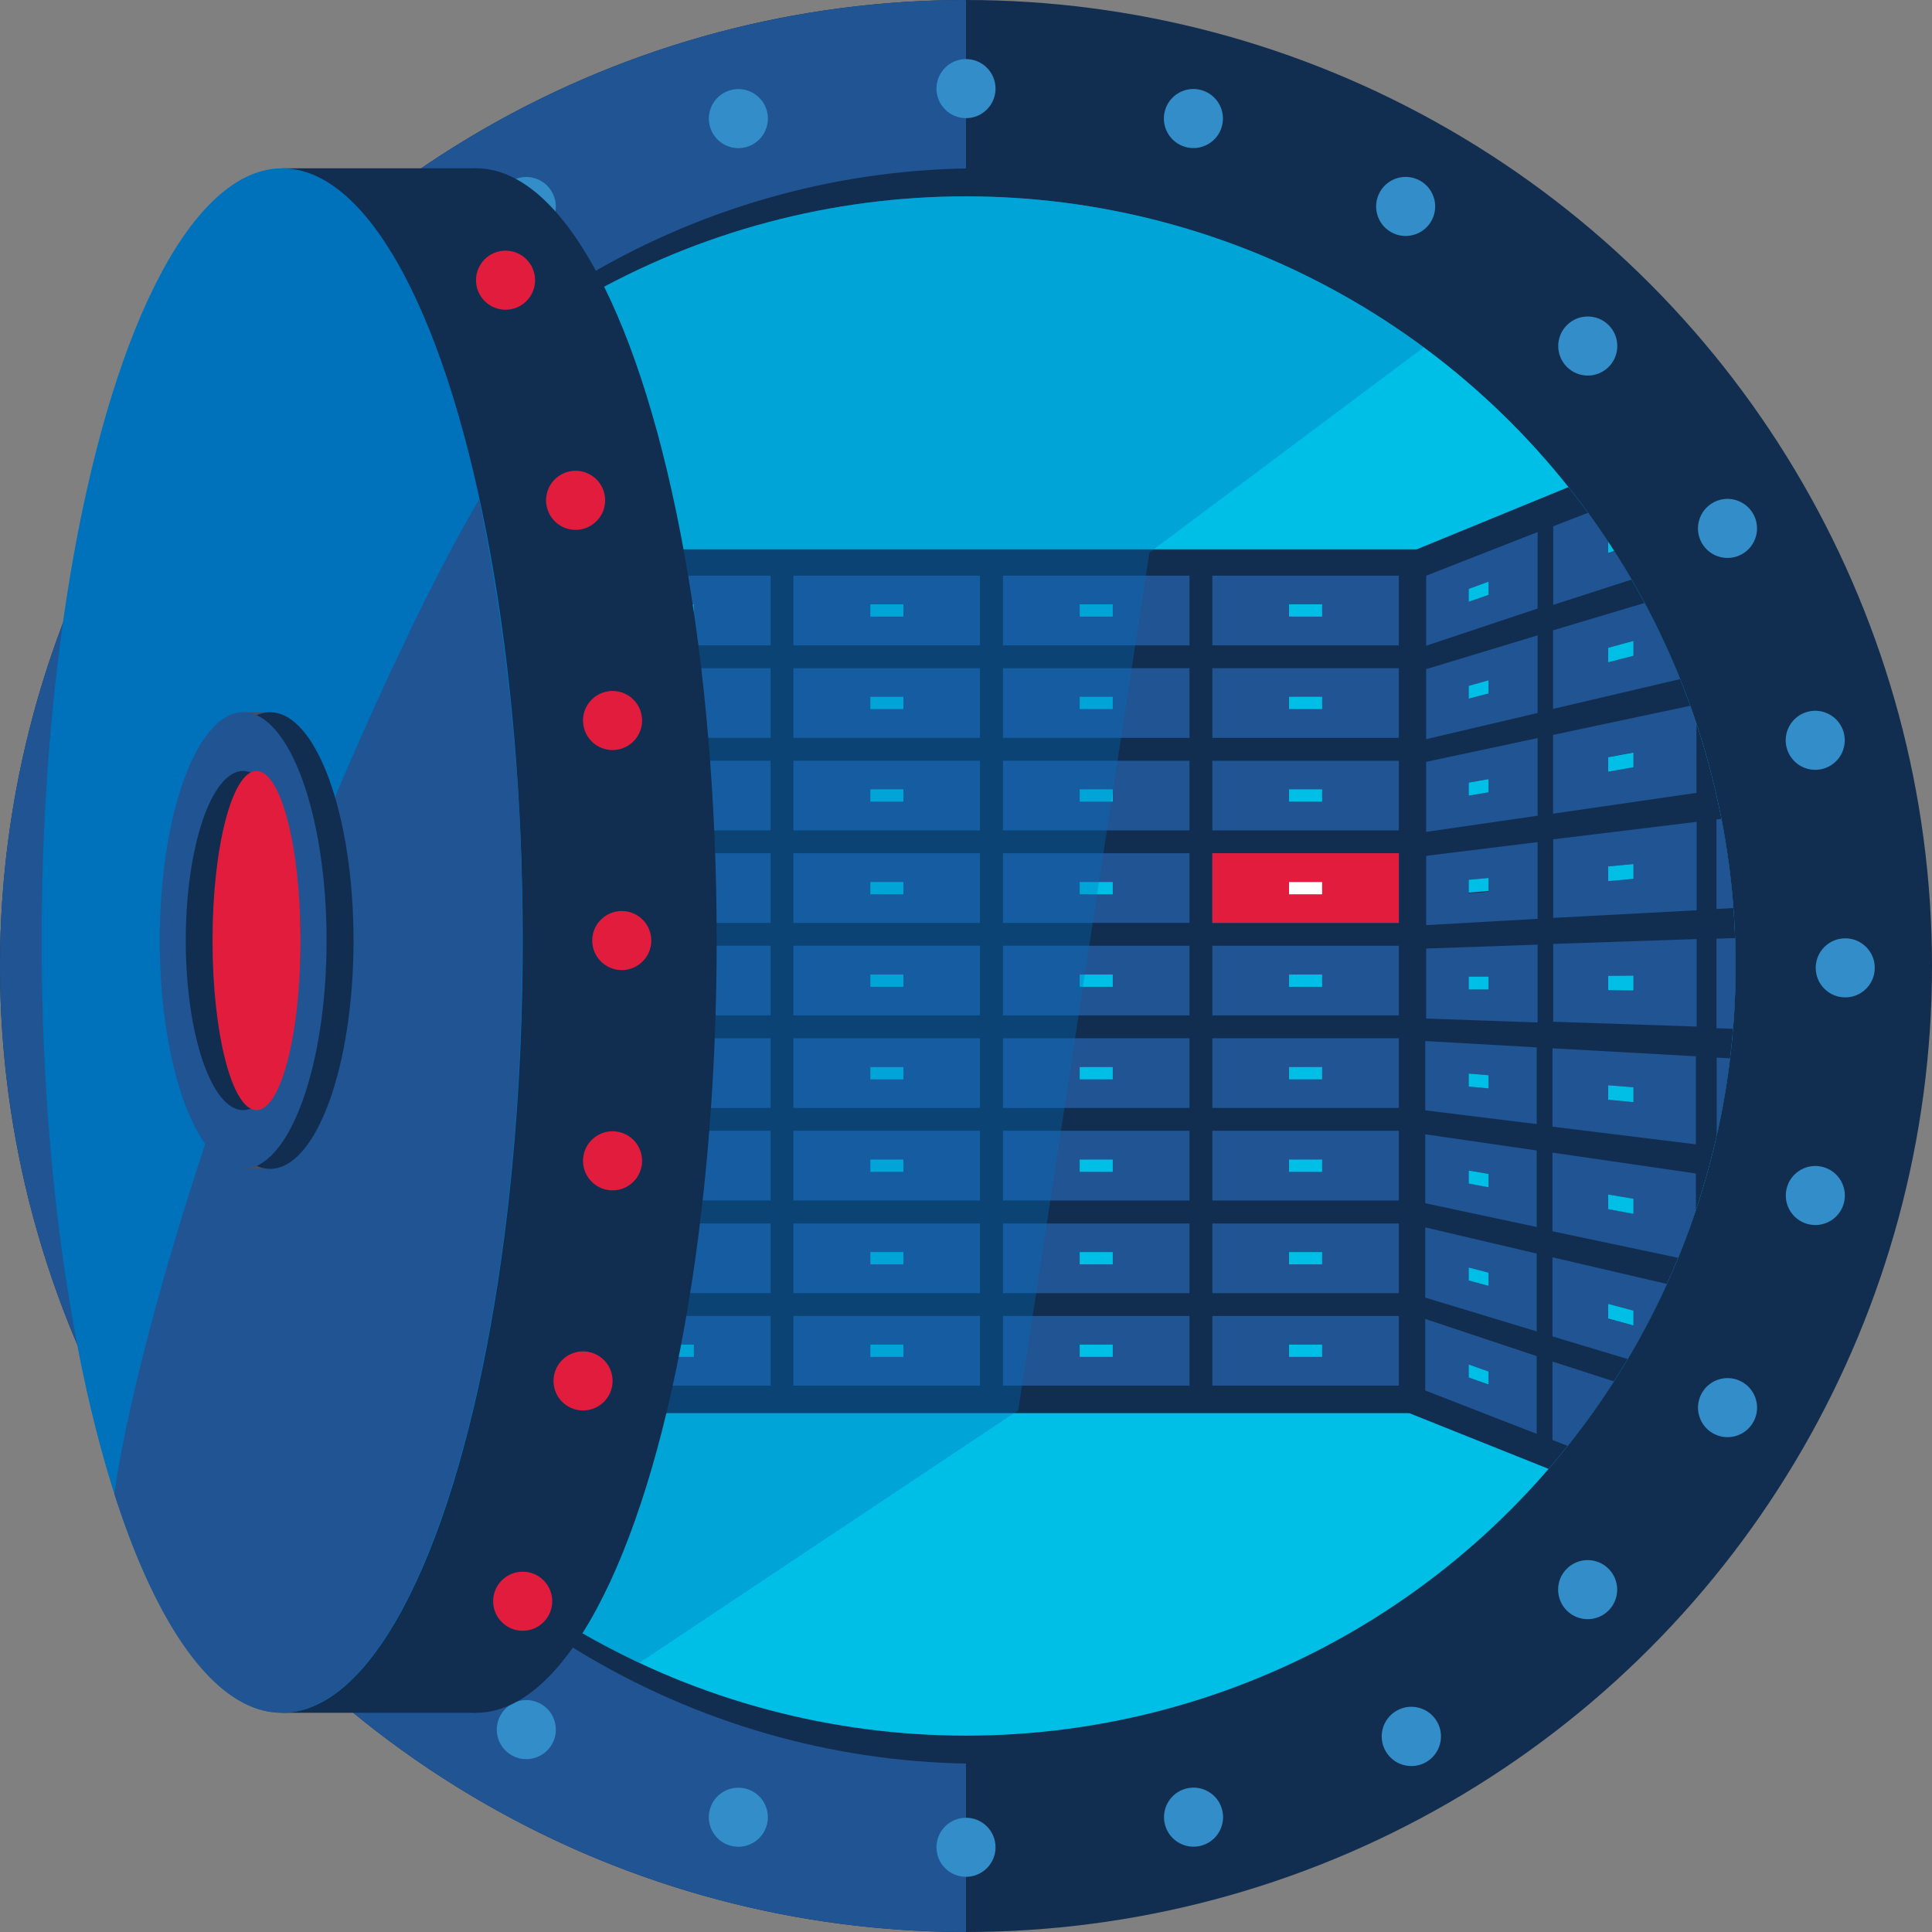 <svg xmlns="http://www.w3.org/2000/svg" xmlns:xlink="http://www.w3.org/1999/xlink" viewBox="0 0 104 104"><rect x="0" y="0" width="104" height="104" fill="#808080" stroke="none"/><defs><clipPath id="clip-path"><circle cx="52" cy="52" r="41.43" fill="none"/></clipPath><clipPath id="clip-path-2"><polygon points="76.72 82.74 76.72 23.1 118.14 14.87 118.14 90.97 76.72 82.74" fill="none"/></clipPath><clipPath id="clip-path-3"><polyline points="76.72 74.85 76.72 30.99 118.14 14.87 118.14 90.97 76.72 74.85" fill="none"/></clipPath></defs><title>vault</title><g style="isolation:isolate"><g id="Layer_2" data-name="Layer 2"><circle cx="52" cy="52" r="52" fill="#112e51"/><path d="M52,0a52,52,0,0,0,0,104" fill="#205493"/><ellipse cx="52.75" cy="52" rx="42.18" ry="42.94" fill="#112e51"/><circle cx="52" cy="52" r="41.43" fill="#00bfe7"/><circle cx="39.75" cy="97.82" r="1.59" transform="translate(-65.03 110.9) rotate(-75)" fill="#328dc8"/><circle cx="64.25" cy="6.38" r="1.59" transform="translate(41.45 66.79) rotate(-75)" fill="#328dc8"/><circle cx="28.33" cy="93.1" r="1.59" transform="translate(-66.46 71.09) rotate(-60)" fill="#328dc8"/><circle cx="75.67" cy="11.11" r="1.59" transform="translate(28.21 71.09) rotate(-60)" fill="#328dc8"/><circle cx="18.53" cy="85.57" r="1.59" transform="translate(-55.08 38.17) rotate(-45)" fill="#328dc8"/><circle cx="85.47" cy="18.63" r="1.59" transform="translate(11.86 65.89) rotate(-45)" fill="#328dc8"/><circle cx="11.01" cy="75.77" r="1.59" transform="translate(-36.41 15.66) rotate(-30)" fill="#328dc8"/><circle cx="92.99" cy="28.44" r="1.59" transform="translate(-1.76 50.31) rotate(-30)" fill="#328dc8"/><circle cx="6.28" cy="64.35" r="1.59" transform="translate(-16.44 3.82) rotate(-15)" fill="#328dc8"/><circle cx="97.72" cy="39.85" r="1.59" transform="translate(-6.99 26.65) rotate(-15)" fill="#328dc8"/><circle cx="4.67" cy="52.1" r="1.59" fill="#328dc8"/><circle cx="99.33" cy="52.1" r="1.59" fill="#328dc8"/><circle cx="6.28" cy="39.85" r="1.59" transform="translate(-33.84 35.6) rotate(-75)" fill="#328dc8"/><circle cx="97.72" cy="64.35" r="1.59" transform="translate(10.27 142.09) rotate(-75)" fill="#328dc8"/><circle cx="11.01" cy="28.44" r="1.59" transform="translate(-19.12 23.75) rotate(-60)" fill="#328dc8"/><circle cx="92.99" cy="75.77" r="1.59" transform="translate(-19.12 118.42) rotate(-60)" fill="#328dc8"/><circle cx="18.53" cy="18.63" r="1.59" transform="translate(-7.75 18.56) rotate(-45)" fill="#328dc8"/><circle cx="85.47" cy="85.57" r="1.59" transform="translate(-35.48 85.5) rotate(-45)" fill="#328dc8"/><circle cx="28.33" cy="11.11" r="1.59" transform="translate(-1.76 15.66) rotate(-30)" fill="#328dc8"/><circle cx="75.67" cy="93.1" r="1.59" transform="matrix(0.87, -0.5, 0.5, 0.87, -36.41, 50.31)" fill="#328dc8"/><circle cx="39.75" cy="6.38" r="1.59" transform="translate(-0.3 10.51) rotate(-15)" fill="#328dc8"/><circle cx="64.25" cy="97.82" r="1.59" transform="translate(-23.13 19.96) rotate(-15)" fill="#328dc8"/><circle cx="52" cy="4.77" r="1.59" fill="#328dc8"/><circle cx="52" cy="99.44" r="1.59" fill="#328dc8"/><g clip-path="url(#clip-path)"><rect x="29.44" y="29.57" width="46.84" height="46.5" fill="#112e51"/><polygon points="92.26 23.01 75.9 29.72 75.86 76.07 93.01 82.93 100.96 57.44 98.08 31.45 92.26 23.01" fill="#112e51"/><rect x="31.44" y="30.99" width="10.04" height="3.75" fill="#205493"/><rect x="35.57" y="32.53" width="1.78" height="0.66" fill="#00bfe7"/><rect x="31.44" y="35.97" width="10.04" height="3.75" fill="#205493"/><rect x="35.57" y="37.51" width="1.78" height="0.66" fill="#00bfe7"/><rect x="31.44" y="40.95" width="10.04" height="3.75" fill="#205493"/><rect x="35.57" y="42.49" width="1.78" height="0.66" fill="#00bfe7"/><rect x="31.44" y="45.93" width="10.04" height="3.75" fill="#205493"/><rect x="35.57" y="47.48" width="1.78" height="0.66" fill="#00bfe7"/><rect x="31.44" y="50.91" width="10.04" height="3.75" fill="#205493"/><rect x="35.57" y="52.46" width="1.78" height="0.66" fill="#00bfe7"/><rect x="31.44" y="55.89" width="10.04" height="3.75" fill="#205493"/><rect x="35.57" y="57.44" width="1.78" height="0.66" fill="#00bfe7"/><rect x="31.44" y="60.87" width="10.04" height="3.75" fill="#205493"/><rect x="35.57" y="62.42" width="1.78" height="0.66" fill="#00bfe7"/><rect x="31.44" y="65.86" width="10.04" height="3.75" fill="#205493"/><rect x="35.57" y="67.4" width="1.78" height="0.66" fill="#00bfe7"/><rect x="31.44" y="70.84" width="10.04" height="3.75" fill="#205493"/><rect x="35.57" y="72.38" width="1.78" height="0.66" fill="#00bfe7"/><rect x="42.71" y="30.99" width="10.04" height="3.75" fill="#205493"/><rect x="46.85" y="32.53" width="1.78" height="0.66" fill="#00bfe7"/><rect x="42.71" y="35.97" width="10.04" height="3.75" fill="#205493"/><rect x="46.85" y="37.51" width="1.78" height="0.66" fill="#00bfe7"/><rect x="42.71" y="40.95" width="10.04" height="3.75" fill="#205493"/><rect x="46.85" y="42.49" width="1.78" height="0.66" fill="#00bfe7"/><rect x="42.71" y="45.93" width="10.04" height="3.75" fill="#205493"/><rect x="46.85" y="47.48" width="1.78" height="0.66" fill="#00bfe7"/><rect x="42.71" y="50.91" width="10.04" height="3.75" fill="#205493"/><rect x="46.85" y="52.46" width="1.78" height="0.66" fill="#00bfe7"/><rect x="42.71" y="55.89" width="10.04" height="3.75" fill="#205493"/><rect x="46.85" y="57.44" width="1.78" height="0.66" fill="#00bfe7"/><rect x="42.71" y="60.87" width="10.04" height="3.75" fill="#205493"/><rect x="46.85" y="62.42" width="1.78" height="0.66" fill="#00bfe7"/><rect x="42.71" y="65.86" width="10.04" height="3.75" fill="#205493"/><rect x="46.85" y="67.4" width="1.78" height="0.66" fill="#00bfe7"/><rect x="42.71" y="70.84" width="10.04" height="3.75" fill="#205493"/><rect x="46.85" y="72.38" width="1.78" height="0.66" fill="#00bfe7"/><rect x="53.99" y="30.99" width="10.04" height="3.75" fill="#205493"/><rect x="58.12" y="32.53" width="1.78" height="0.66" fill="#00bfe7"/><rect x="53.99" y="35.97" width="10.04" height="3.75" fill="#205493"/><rect x="58.12" y="37.51" width="1.78" height="0.66" fill="#00bfe7"/><rect x="53.99" y="40.95" width="10.04" height="3.75" fill="#205493"/><rect x="58.12" y="42.49" width="1.78" height="0.66" fill="#00bfe7"/><rect x="53.99" y="45.93" width="10.04" height="3.75" fill="#205493"/><rect x="58.12" y="47.48" width="1.78" height="0.66" fill="#00bfe7"/><rect x="53.99" y="50.91" width="10.04" height="3.75" fill="#205493"/><rect x="58.12" y="52.46" width="1.78" height="0.66" fill="#00bfe7"/><rect x="53.99" y="55.89" width="10.04" height="3.75" fill="#205493"/><rect x="58.12" y="57.44" width="1.78" height="0.66" fill="#00bfe7"/><rect x="53.99" y="60.87" width="10.04" height="3.75" fill="#205493"/><rect x="58.12" y="62.42" width="1.78" height="0.66" fill="#00bfe7"/><rect x="53.99" y="65.86" width="10.04" height="3.75" fill="#205493"/><rect x="58.12" y="67.4" width="1.78" height="0.66" fill="#00bfe7"/><rect x="53.99" y="70.84" width="10.04" height="3.75" fill="#205493"/><rect x="58.12" y="72.38" width="1.78" height="0.66" fill="#00bfe7"/><rect x="65.26" y="30.99" width="10.04" height="3.75" fill="#205493"/><rect x="69.39" y="32.53" width="1.78" height="0.66" fill="#00bfe7"/><rect x="65.26" y="35.97" width="10.04" height="3.75" fill="#205493"/><rect x="69.39" y="37.51" width="1.78" height="0.66" fill="#00bfe7"/><rect x="65.26" y="40.95" width="10.04" height="3.75" fill="#205493"/><rect x="69.39" y="42.49" width="1.78" height="0.66" fill="#00bfe7"/><rect x="65.26" y="45.93" width="10.04" height="3.75" fill="#205493"/><rect x="69.39" y="47.48" width="1.78" height="0.66" fill="#00bfe7"/><rect x="65.26" y="50.91" width="10.04" height="3.75" fill="#205493"/><rect x="69.39" y="52.46" width="1.78" height="0.66" fill="#00bfe7"/><rect x="65.26" y="55.89" width="10.04" height="3.75" fill="#205493"/><rect x="69.39" y="57.44" width="1.78" height="0.66" fill="#00bfe7"/><rect x="65.26" y="60.87" width="10.04" height="3.75" fill="#205493"/><rect x="69.39" y="62.42" width="1.78" height="0.66" fill="#00bfe7"/><rect x="65.26" y="65.86" width="10.04" height="3.75" fill="#205493"/><rect x="69.39" y="67.4" width="1.78" height="0.66" fill="#00bfe7"/><rect x="65.26" y="70.84" width="10.04" height="3.75" fill="#205493"/><rect x="69.39" y="72.38" width="1.78" height="0.66" fill="#00bfe7"/><g style="isolation:isolate"><g clip-path="url(#clip-path-2)"><g clip-path="url(#clip-path-3)"><path d="M79.06,31.7l1.07-.39V32l-1.07.37V31.7m3.71-3.06-6,2.35v3.77l6-2V28.64" fill="#205493"/><polyline points="80.13 31.31 79.06 31.7 79.06 32.39 80.13 32.02 80.13 31.31" fill="#00bfe7"/><path d="M79.06,36.92l1.07-.29v.71l-1.07.28v-.69m3.71-2.73-6,1.82v3.77l6-1.41V34.19" fill="#205493"/><polyline points="80.13 36.62 79.06 36.92 79.06 37.61 80.13 37.33 80.13 36.62" fill="#00bfe7"/><path d="M79.06,42.13l1.07-.19v.71l-1.07.18v-.7m3.71-2.4-6,1.28v3.77l6-.87V39.74" fill="#205493"/><polyline points="80.13 41.94 79.06 42.13 79.06 42.83 80.13 42.65 80.13 41.94" fill="#00bfe7"/><path d="M79.06,47.36l1.07-.1V48l-1.07.09v-.69m3.71-2.07-6,.74V49.8l6-.34V45.28" fill="#205493"/><polyline points="80.13 47.26 79.06 47.36 79.06 48.05 80.13 47.96 80.13 47.26" fill="#00bfe7"/><path d="M79.06,52.57h1.07v.71H79.06v-.69m3.71-1.74-6,.21v3.77l6,.21V50.83" fill="#205493"/><polyline points="80.13 52.57 79.06 52.57 79.06 53.27 80.13 53.27 80.13 52.57" fill="#00bfe7"/><path d="M79.06,57.79l1.07.09v.71l-1.07-.1v-.7M76.72,56v3.77l6,.74V56.38l-6-.34" fill="#205493"/><polyline points="79.06 57.79 79.06 58.49 80.13 58.59 80.13 57.88 79.06 57.79" fill="#00bfe7"/><path d="M79.06,63l1.07.18v.71l-1.07-.2V63m-2.34-2v3.77l6,1.28V61.93l-6-.87" fill="#205493"/><polyline points="79.06 63.01 79.06 63.71 80.13 63.91 80.13 63.19 79.06 63.01" fill="#00bfe7"/><path d="M79.06,68.23l1.07.28v.71l-1.07-.29v-.69m-2.34-2.16v3.77l6,1.82V67.48l-6-1.41" fill="#205493"/><polyline points="79.06 68.23 79.06 68.93 80.13 69.22 80.13 68.51 79.06 68.23" fill="#00bfe7"/><path d="M79.06,73.45l1.07.38v.71l-1.07-.39v-.7m-2.34-2.37v3.77l6,2.35V73l-6-2" fill="#205493"/><polyline points="79.06 73.45 79.06 74.15 80.13 74.53 80.13 73.83 79.06 73.45" fill="#00bfe7"/><path d="M86.57,29l1.36-.49v.8l-1.36.48V29m4.76-3.67-7.72,3v4.23l7.72-2.49V25.31" fill="#205493"/><polyline points="87.93 28.49 86.57 28.98 86.57 29.77 87.93 29.29 87.93 28.49" fill="#00bfe7"/><path d="M86.57,34.87l1.36-.37v.8l-1.36.35v-.78m4.76-3.25L83.6,33.93v4.23l7.72-1.81V31.61" fill="#205493"/><polyline points="87.93 34.5 86.57 34.87 86.57 35.65 87.93 35.3 87.93 34.5" fill="#00bfe7"/><path d="M86.57,40.75l1.36-.25v.8l-1.36.23v-.78m4.76-2.83L83.6,39.56v4.24l7.72-1.12V37.93" fill="#205493"/><polyline points="87.93 40.51 86.57 40.76 86.57 41.54 87.93 41.3 87.93 40.51" fill="#00bfe7"/><path d="M86.57,46.64l1.36-.13v.8l-1.36.11v-.78m4.76-2.4-7.72.94v4.23L91.33,49V44.24" fill="#205493"/><polyline points="87.93 46.51 86.57 46.64 86.57 47.43 87.93 47.31 87.93 46.51" fill="#00bfe7"/><path d="M86.57,52.53h1.36v.8H86.57v-.78m4.76-2-7.72.26V55l7.72.26V50.55" fill="#205493"/><polyline points="87.93 52.52 86.57 52.53 86.57 53.31 87.93 53.32 87.93 52.52" fill="#00bfe7"/><path d="M86.57,58.42l1.36.11v.8l-1.36-.13v-.78m-3-2v4.23l7.72.95V56.86l-7.72-.43" fill="#205493"/><polyline points="86.57 58.42 86.57 59.2 87.93 59.33 87.93 58.53 86.57 58.42" fill="#00bfe7"/><path d="M86.57,64.3l1.36.23v.8l-1.36-.25V64.3m-3-2.25v4.23l7.72,1.63V63.17L83.6,62.05" fill="#205493"/><polyline points="86.57 64.3 86.57 65.09 87.93 65.34 87.93 64.53 86.57 64.3" fill="#00bfe7"/><path d="M86.57,70.19l1.36.36v.8L86.57,71v-.78m-3-2.51v4.23l7.72,2.32V69.48l-7.72-1.8" fill="#205493"/><polyline points="86.57 70.19 86.57 70.98 87.93 71.35 87.93 70.55 86.57 70.19" fill="#00bfe7"/><path d="M86.57,76.08l1.36.48v.8l-1.36-.49v-.78m-3-2.78v4.23l6.64,2.59,1.09.42V75.79L83.6,73.3" fill="#205493"/><polyline points="86.57 76.08 86.57 76.86 87.93 77.35 87.93 76.56 86.57 76.08" fill="#00bfe7"/><path d="M96.28,25.47l1.8-.65v.92l-1.8.63v-.9m6.32-4.55L98.1,22.67l-5.69,2.22v4.82l10.2-3.29v-5.5" fill="#5b616a"/><polyline points="98.08 24.82 96.28 25.47 96.28 26.37 98.08 25.74 98.08 24.82" fill="#00bfe7"/><path d="M96.28,32.22l1.8-.49v.92l-1.8.47v-.9m6.32-4-10.2,3.06v4.82l10.2-2.38v-5.5" fill="#5b616a"/><polyline points="98.08 31.73 96.28 32.22 96.28 33.12 98.08 32.65 98.08 31.73" fill="#00bfe7"/><path d="M96.28,39l1.8-.33v.93l-1.8.31V39m6.32-3.43L92.41,37.7v4.82L102.6,41V35.54" fill="#5b616a"/><polyline points="98.08 38.64 96.28 38.97 96.28 39.87 98.08 39.56 98.08 38.64" fill="#00bfe7"/><path d="M96.28,45.72l1.8-.17v.92l-1.8.15v-.9m6.32-2.86-10.2,1.25v4.82l10.2-.57v-5.5" fill="#205493"/><polyline points="98.08 45.55 96.28 45.72 96.28 46.62 98.08 46.47 98.08 45.55" fill="#00bfe7"/><path d="M96.28,52.47h1.8v.92h-1.8v-.9m6.32-2.3-10.2.34v4.82l10.2.34v-5.5" fill="#205493"/><polyline points="98.08 52.46 96.28 52.47 96.28 53.37 98.08 53.38 98.08 52.46" fill="#00bfe7"/><path d="M96.28,59.22l1.8.15v.93l-1.8-.17v-.9m-3.87-2.31v4.82L102.6,63v-5.5l-10.2-.57" fill="#205493"/><polyline points="96.28 59.22 96.28 60.13 98.08 60.3 98.08 59.37 96.28 59.22" fill="#00bfe7"/><path d="M96.28,66l1.8.31v.92l-1.8-.33V66m-3.87-2.65v4.83l10.2,2.15V64.8l-10.2-1.47" fill="#5b616a"/><polyline points="96.28 65.97 96.28 66.88 98.08 67.2 98.08 66.28 96.28 65.97" fill="#00bfe7"/><path d="M96.28,72.73l1.8.47v.92l-1.8-.49v-.9m-3.87-3v4.82l10.2,3.06v-5.5l-10.2-2.38" fill="#5b616a"/><polyline points="96.28 72.73 96.28 73.63 98.08 74.11 98.08 73.2 96.28 72.73" fill="#00bfe7"/><path d="M96.28,79.48l1.8.63V81l-1.8-.65v-.89m-3.87-3.34V81l5.69,2.22,4.51,1.75v-5.5l-10.2-3.29" fill="#5b616a"/><polyline points="96.28 79.48 96.28 80.37 98.08 81.02 98.08 80.1 96.28 79.48" fill="#00bfe7"/></g></g></g><path d="M28.54,93.43,54.81,75.92l7.06-46.17L80.74,15.63,61.05,7.48,48.62,5.31,33.36,8.44l-13.58,13s-4.08,23.95-3.19,24.46-3.1,21.8-3.1,21.8Z" fill="#0071bb" opacity="0.34" style="mix-blend-mode:multiply"/></g><ellipse cx="25.63" cy="50.63" rx="12.95" ry="41.57" fill="#112e51"/><rect x="15.19" y="9.06" width="10.44" height="83.14" fill="#112e51"/><ellipse cx="15.19" cy="50.63" rx="12.95" ry="41.57" fill="#0071bb"/><circle cx="27.21" cy="15.08" r="1.59" transform="translate(-2.69 23.66) rotate(-45)" fill="#e21c3d"/><path d="M6.16,80.43c2.33,7.28,5.52,11.77,9,11.77,7.15,0,12.95-18.61,12.95-41.57a114.31,114.31,0,0,0-2.32-23.74s-5.41,8.89-12,26.82C7.11,71.89,6.16,80.43,6.16,80.43Z" fill="#205493"/><circle cx="30.98" cy="26.93" r="1.59" transform="translate(-9.31 19.1) rotate(-30)" fill="#e21c3d"/><circle cx="32.97" cy="38.78" r="1.59" transform="translate(-8.91 9.86) rotate(-15)" fill="#e21c3d"/><circle cx="33.47" cy="50.63" r="1.59" fill="#e21c3d"/><circle cx="32.97" cy="62.49" r="1.59" transform="translate(-35.92 78.16) rotate(-75)" fill="#e21c3d"/><circle cx="31.39" cy="74.34" r="1.59" transform="translate(-48.69 64.35) rotate(-60)" fill="#e21c3d"/><circle cx="28.13" cy="86.19" r="1.59" transform="translate(-52.7 45.14) rotate(-45)" fill="#e21c3d"/><rect x="12.9" y="38.34" width="1.65" height="24.58" fill="#49505a"/><ellipse cx="14.54" cy="50.63" rx="4.49" ry="12.29" fill="#112e51"/><ellipse cx="13.09" cy="50.63" rx="4.49" ry="12.29" fill="#205493"/><ellipse cx="13.09" cy="50.63" rx="3.09" ry="9.13" fill="#112e51"/><ellipse cx="13.81" cy="50.63" rx="2.37" ry="9.13" fill="#e21c3d"/><rect x="65.26" y="45.93" width="10.04" height="3.75" fill="#e21c3d"/><rect x="69.39" y="47.48" width="1.78" height="0.66" fill="#fff"/></g></g></svg>